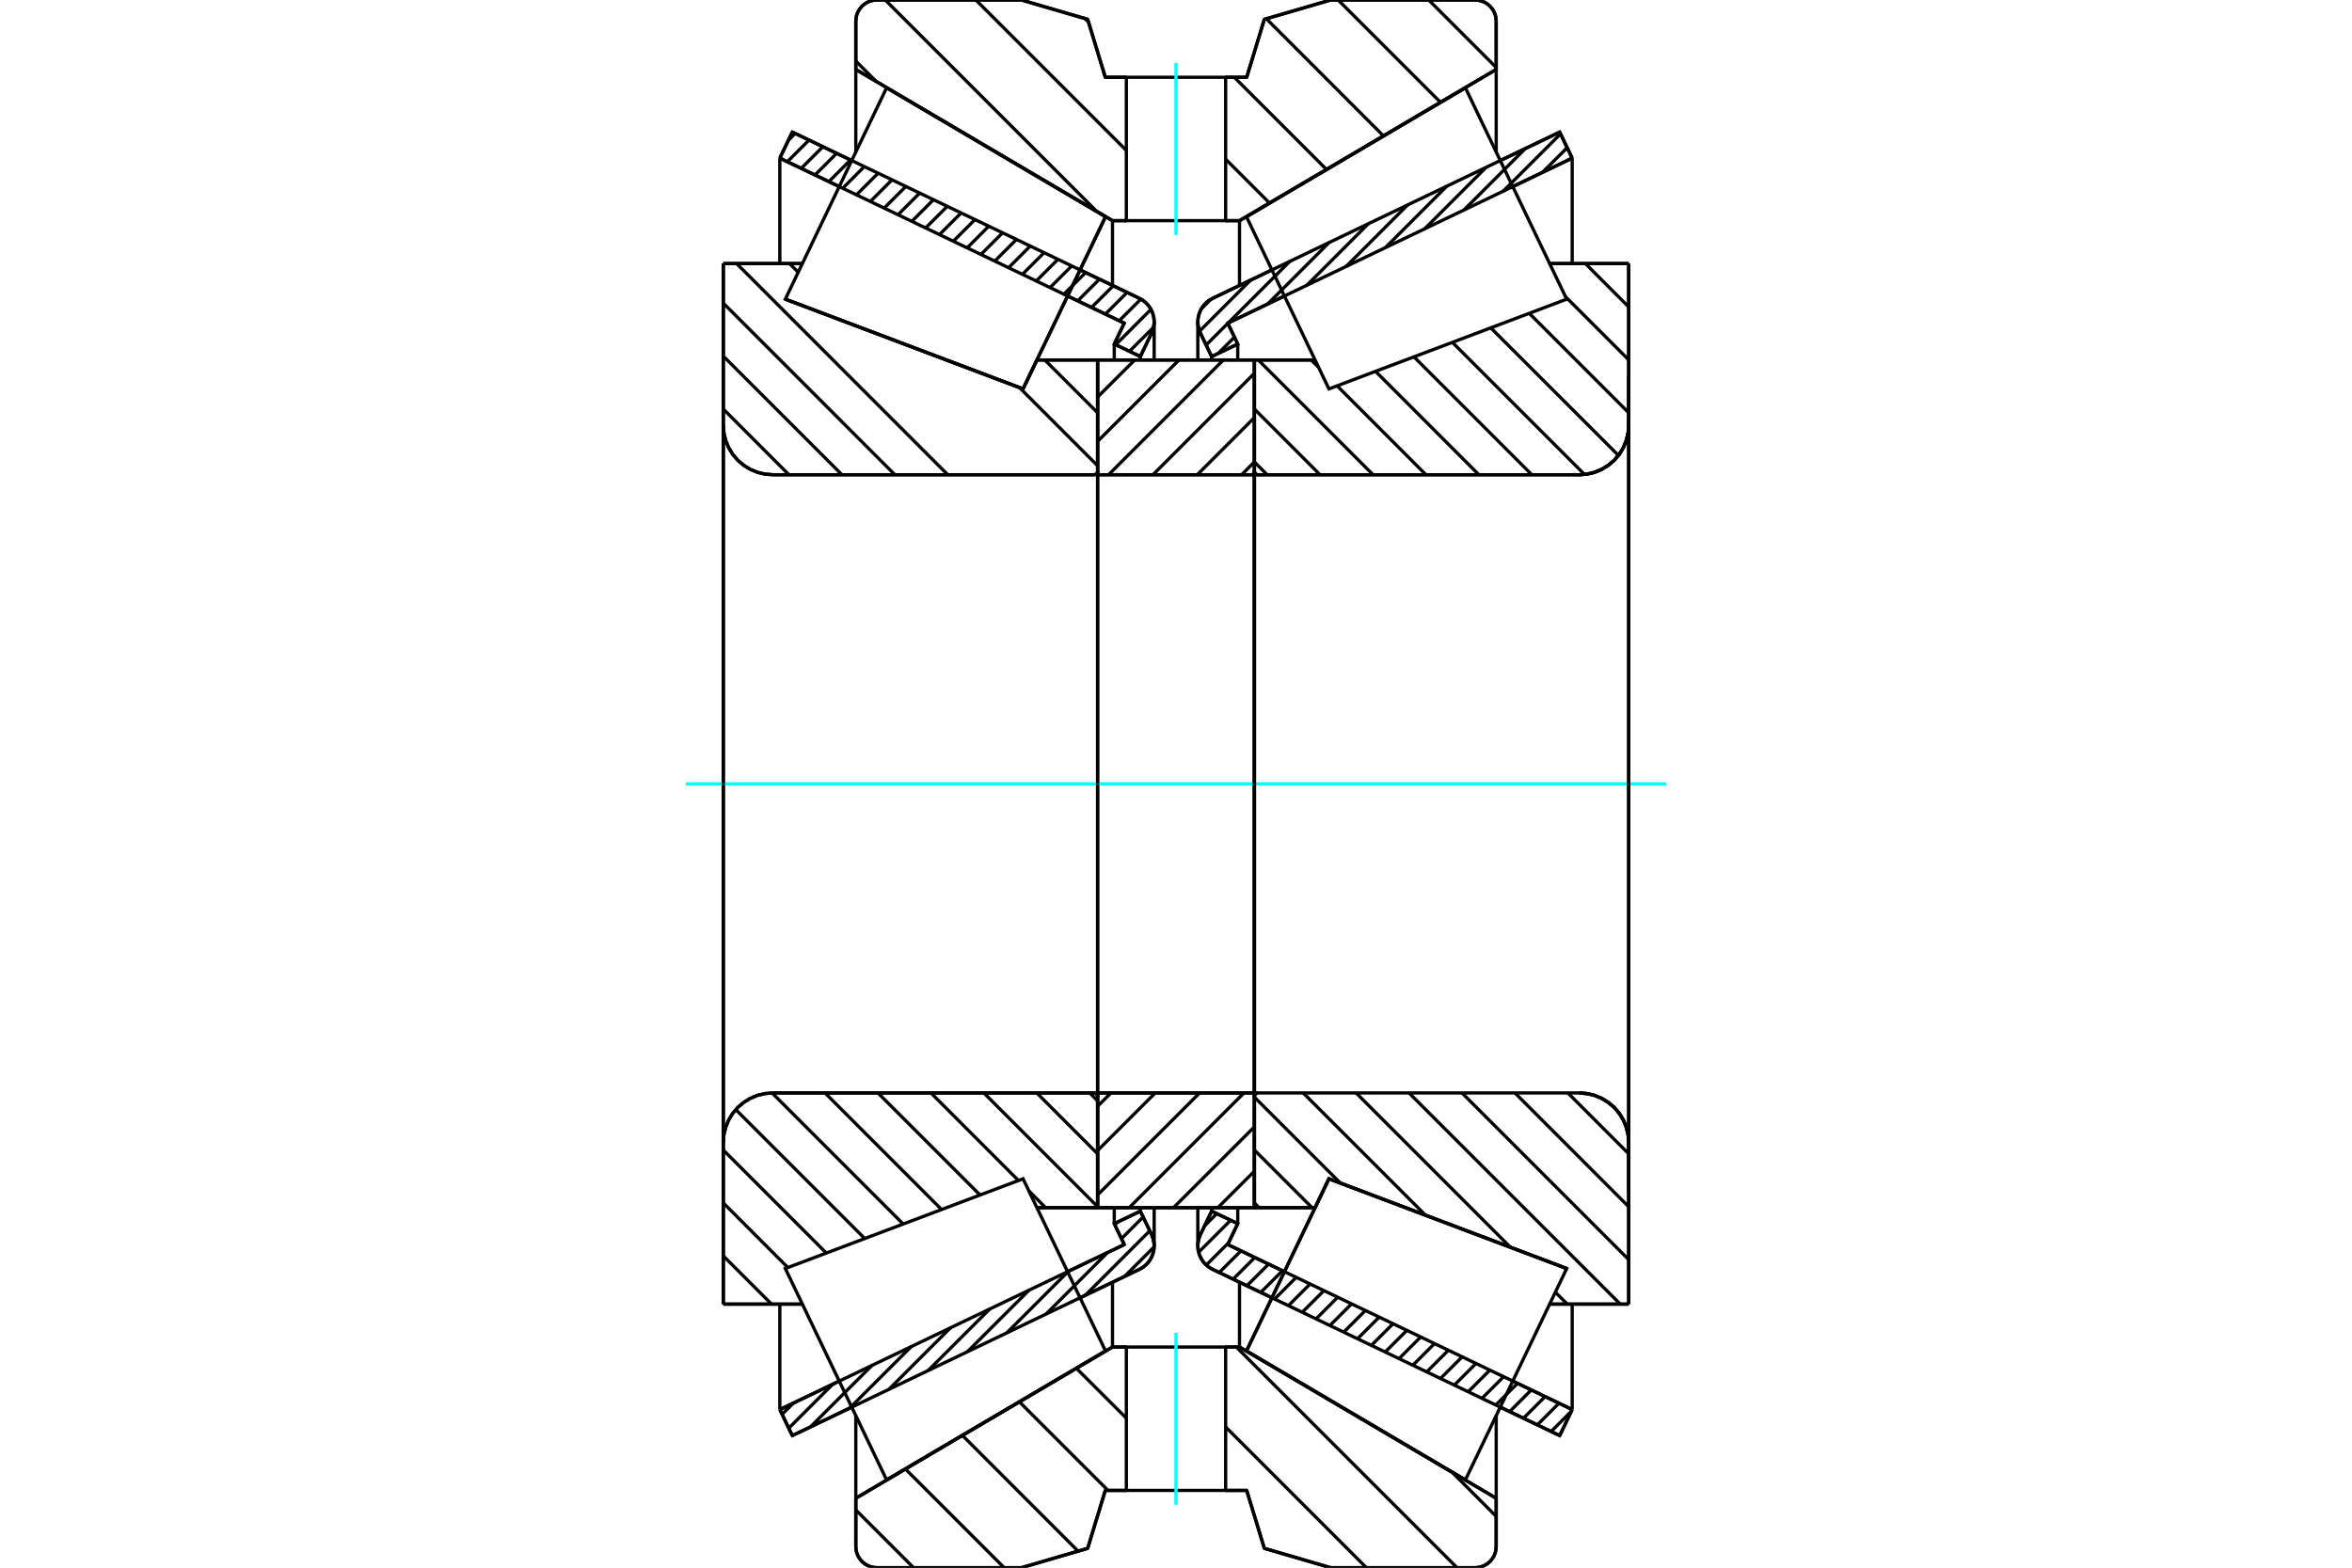 <?xml version="1.0" standalone="no"?>
<!DOCTYPE svg PUBLIC "-//W3C//DTD SVG 1.1//EN"
	"http://www.w3.org/Graphics/SVG/1.1/DTD/svg11.dtd">
<svg xmlns="http://www.w3.org/2000/svg" height="100%" width="100%" viewBox="0 0 36000 24000">
	<rect x="-1800" y="-1200" width="39600" height="26400" style="fill:#FFF"/>
	<g style="fill:none; fill-rule:evenodd" transform="matrix(1 0 0 1 0 0)">
		<g style="fill:none; stroke:#000; stroke-width:50; shape-rendering:geometricPrecision">
			<line x1="19468" y1="19868" x2="18561" y2="19433"/>
			<line x1="23873" y1="21978" x2="22963" y2="21542"/>
			<line x1="24064" y1="21579" x2="23873" y2="21978"/>
			<line x1="23154" y1="21143" x2="24064" y2="21579"/>
			<line x1="18792" y1="19053" x2="19659" y2="19468"/>
			<line x1="18945" y1="18733" x2="18792" y2="19053"/>
			<line x1="18546" y1="18542" x2="18945" y2="18733"/>
			<line x1="18373" y1="18901" x2="18546" y2="18542"/>
			<polyline points="18373,18901 18352,18957 18339,19014 18334,19074 18339,19137 18355,19199 18380,19258 18414,19312 18456,19360 18505,19401 18561,19433"/>
			<line x1="22963" y1="2458" x2="23873" y2="2022"/>
			<line x1="18561" y1="4567" x2="19468" y2="4132"/>
			<polyline points="18561,4567 18505,4599 18456,4640 18414,4688 18380,4742 18355,4801 18339,4863 18334,4926 18339,4986 18352,5043 18373,5099"/>
			<line x1="18546" y1="5458" x2="18373" y2="5099"/>
			<line x1="18945" y1="5267" x2="18546" y2="5458"/>
			<line x1="18792" y1="4947" x2="18945" y2="5267"/>
			<line x1="19659" y1="4532" x2="18792" y2="4947"/>
			<line x1="24064" y1="2421" x2="23154" y2="2857"/>
			<line x1="23873" y1="2022" x2="24064" y2="2421"/>
			<line x1="18546" y1="18489" x2="18546" y2="18542"/>
			<line x1="18546" y1="5458" x2="18546" y2="5511"/>
			<line x1="18945" y1="18488" x2="18945" y2="18733"/>
			<line x1="18945" y1="5267" x2="18945" y2="5512"/>
			<line x1="24064" y1="19965" x2="24064" y2="21579"/>
			<line x1="24064" y1="2421" x2="24064" y2="4035"/>
			<line x1="18334" y1="18489" x2="18334" y2="19074"/>
			<line x1="18334" y1="4926" x2="18334" y2="5511"/>
			<line x1="13037" y1="21542" x2="12127" y2="21978"/>
			<line x1="17439" y1="19433" x2="16532" y2="19868"/>
			<polyline points="17439,19433 17495,19401 17544,19360 17586,19312 17620,19258 17645,19199 17661,19137 17666,19074 17661,19014 17648,18957 17627,18901"/>
			<line x1="17454" y1="18542" x2="17627" y2="18901"/>
			<line x1="17055" y1="18733" x2="17454" y2="18542"/>
			<line x1="17208" y1="19053" x2="17055" y2="18733"/>
			<line x1="16341" y1="19468" x2="17208" y2="19053"/>
			<line x1="11936" y1="21579" x2="12846" y2="21143"/>
			<line x1="12127" y1="21978" x2="11936" y2="21579"/>
			<line x1="16532" y1="4132" x2="17439" y2="4567"/>
			<line x1="12127" y1="2022" x2="13037" y2="2458"/>
			<line x1="11936" y1="2421" x2="12127" y2="2022"/>
			<line x1="12846" y1="2857" x2="11936" y2="2421"/>
			<line x1="17208" y1="4947" x2="16341" y2="4532"/>
			<line x1="17055" y1="5267" x2="17208" y2="4947"/>
			<line x1="17454" y1="5458" x2="17055" y2="5267"/>
			<line x1="17627" y1="5099" x2="17454" y2="5458"/>
			<polyline points="17627,5099 17648,5043 17661,4986 17666,4926 17661,4863 17645,4801 17620,4742 17586,4688 17544,4640 17495,4599 17439,4567"/>
			<line x1="17055" y1="5512" x2="17055" y2="5267"/>
			<line x1="17055" y1="18733" x2="17055" y2="18488"/>
			<line x1="11936" y1="4035" x2="11936" y2="2421"/>
			<line x1="11936" y1="21579" x2="11936" y2="19965"/>
			<line x1="17454" y1="5511" x2="17454" y2="5458"/>
			<line x1="17454" y1="18542" x2="17454" y2="18489"/>
			<line x1="17666" y1="5511" x2="17666" y2="4926"/>
			<line x1="17666" y1="19074" x2="17666" y2="18489"/>
			<line x1="19200" y1="5511" x2="20129" y2="5511"/>
			<polyline points="19200,7214 19200,7222 19202,7230 19205,7238 19210,7245 19215,7252 19222,7257 19229,7262 19237,7265 19245,7267 19254,7268"/>
			<line x1="24172" y1="7268" x2="19254" y2="7268"/>
			<polyline points="24172,7268 24291,7258 24406,7231 24516,7185 24617,7123 24708,7046 24785,6955 24847,6854 24892,6744 24920,6629 24929,6510"/>
			<line x1="24929" y1="4035" x2="24929" y2="6510"/>
			<line x1="24929" y1="4035" x2="23719" y2="4035"/>
			<line x1="23980" y1="19420" x2="23980" y2="19420"/>
			<line x1="24929" y1="19965" x2="23719" y2="19965"/>
			<line x1="24929" y1="17490" x2="24929" y2="19965"/>
			<polyline points="24929,17490 24920,17371 24892,17256 24847,17146 24785,17045 24708,16954 24617,16877 24516,16815 24406,16769 24291,16742 24172,16732"/>
			<polyline points="19254,16732 19245,16733 19237,16735 19229,16738 19222,16743 19215,16748 19210,16755 19205,16762 19202,16770 19200,16778 19200,16786"/>
			<line x1="20129" y1="18489" x2="19200" y2="18489"/>
			<line x1="20341" y1="18046" x2="20129" y2="18489"/>
			<line x1="23980" y1="19420" x2="20341" y2="18046"/>
			<line x1="23719" y1="4678" x2="23719" y2="4678"/>
			<line x1="23719" y1="19322" x2="23719" y2="19322"/>
			<polyline points="19200,7214 19200,7222 19202,7230 19205,7238 19210,7245 19215,7252 19222,7257 19229,7262 19237,7265 19245,7267 19254,7268"/>
			<polyline points="19254,16732 19245,16733 19237,16735 19229,16738 19222,16743 19215,16748 19210,16755 19205,16762 19202,16770 19200,16778 19200,16786"/>
			<polyline points="24172,7268 24291,7258 24406,7231 24516,7185 24617,7123 24708,7046 24785,6955 24847,6854 24892,6744 24920,6629 24929,6510"/>
			<polyline points="24929,17490 24920,17371 24892,17256 24847,17146 24785,17045 24708,16954 24617,16877 24516,16815 24406,16769 24291,16742 24172,16732"/>
			<line x1="16800" y1="18489" x2="15871" y2="18489"/>
			<polyline points="16800,16786 16800,16778 16798,16770 16795,16762 16790,16755 16785,16748 16778,16743 16771,16738 16763,16735 16755,16733 16746,16732"/>
			<line x1="11828" y1="16732" x2="16746" y2="16732"/>
			<polyline points="11828,16732 11709,16742 11594,16769 11484,16815 11383,16877 11292,16954 11215,17045 11153,17146 11108,17256 11080,17371 11071,17490"/>
			<line x1="11071" y1="19965" x2="11071" y2="17490"/>
			<line x1="11071" y1="19965" x2="12281" y2="19965"/>
			<line x1="12020" y1="4580" x2="12020" y2="4580"/>
			<line x1="11071" y1="4035" x2="12281" y2="4035"/>
			<line x1="11071" y1="6510" x2="11071" y2="4035"/>
			<polyline points="11071,6510 11080,6629 11108,6744 11153,6854 11215,6955 11292,7046 11383,7123 11484,7185 11594,7231 11709,7258 11828,7268"/>
			<line x1="16746" y1="7268" x2="11828" y2="7268"/>
			<polyline points="16746,7268 16755,7267 16763,7265 16771,7262 16778,7257 16785,7252 16790,7245 16795,7238 16798,7230 16800,7222 16800,7214"/>
			<line x1="15871" y1="5511" x2="16800" y2="5511"/>
			<line x1="15659" y1="5954" x2="15871" y2="5511"/>
			<line x1="12020" y1="4580" x2="15659" y2="5954"/>
			<line x1="12281" y1="19322" x2="12281" y2="19322"/>
			<line x1="12281" y1="4678" x2="12281" y2="4678"/>
			<line x1="11071" y1="17490" x2="11071" y2="6510"/>
			<line x1="15634" y1="0" x2="16648" y2="296"/>
			<line x1="13423" y1="0" x2="15634" y2="0"/>
			<polyline points="13423,0 13372,4 13323,16 13276,35 13232,62 13194,95 13161,134 13134,177 13114,224 13103,274 13099,325"/>
			<line x1="13099" y1="1063" x2="13099" y2="325"/>
			<line x1="17028" y1="3378" x2="13099" y2="1063"/>
			<line x1="17240" y1="3378" x2="17028" y2="3378"/>
			<line x1="18972" y1="3378" x2="18760" y2="3378"/>
			<line x1="22901" y1="1063" x2="18972" y2="3378"/>
			<line x1="22901" y1="325" x2="22901" y2="1063"/>
			<polyline points="22901,325 22897,274 22886,224 22866,177 22839,134 22806,95 22768,62 22724,35 22677,16 22628,4 22577,0"/>
			<line x1="20366" y1="0" x2="22577" y2="0"/>
			<line x1="19352" y1="296" x2="20366" y2="0"/>
			<line x1="19082" y1="1183" x2="19352" y2="296"/>
			<line x1="18760" y1="1183" x2="19082" y2="1183"/>
			<line x1="16918" y1="1183" x2="17240" y2="1183"/>
			<line x1="16648" y1="296" x2="16918" y2="1183"/>
			<line x1="16648" y1="23704" x2="15634" y2="24000"/>
			<line x1="16918" y1="22817" x2="16648" y2="23704"/>
			<line x1="19082" y1="22817" x2="18760" y2="22817"/>
			<line x1="17240" y1="22817" x2="16918" y2="22817"/>
			<line x1="19352" y1="23704" x2="19082" y2="22817"/>
			<line x1="20366" y1="24000" x2="19352" y2="23704"/>
			<line x1="22577" y1="24000" x2="20366" y2="24000"/>
			<polyline points="22577,24000 22628,23996 22677,23984 22724,23965 22768,23938 22806,23905 22839,23866 22866,23823 22886,23776 22897,23726 22901,23675"/>
			<line x1="22901" y1="22937" x2="22901" y2="23675"/>
			<line x1="18972" y1="20622" x2="22901" y2="22937"/>
			<line x1="17028" y1="20622" x2="17240" y2="20622"/>
			<line x1="18760" y1="20622" x2="18972" y2="20622"/>
			<line x1="13099" y1="22937" x2="17028" y2="20622"/>
			<line x1="13099" y1="23675" x2="13099" y2="22937"/>
			<polyline points="13099,23675 13103,23726 13114,23776 13134,23823 13161,23866 13194,23905 13232,23938 13276,23965 13323,23984 13372,23996 13423,24000"/>
			<line x1="15634" y1="24000" x2="13423" y2="24000"/>
			<line x1="22901" y1="21671" x2="22901" y2="22937"/>
			<line x1="22901" y1="1063" x2="22901" y2="2329"/>
			<line x1="13099" y1="21671" x2="13099" y2="22937"/>
			<line x1="13099" y1="1063" x2="13099" y2="2329"/>
			<line x1="17028" y1="19630" x2="17028" y2="20622"/>
			<line x1="17028" y1="3378" x2="17028" y2="4370"/>
			<line x1="18972" y1="19630" x2="18972" y2="20622"/>
			<line x1="18972" y1="3378" x2="18972" y2="4370"/>
			<line x1="16800" y1="16732" x2="19200" y2="16732"/>
			<line x1="16800" y1="18489" x2="16800" y2="16732"/>
			<line x1="19200" y1="18489" x2="16800" y2="18489"/>
			<line x1="19200" y1="16732" x2="19200" y2="18489"/>
			<line x1="19200" y1="7268" x2="16800" y2="7268"/>
			<line x1="19200" y1="5511" x2="19200" y2="7268"/>
			<line x1="16800" y1="5511" x2="19200" y2="5511"/>
			<line x1="16800" y1="7268" x2="16800" y2="5511"/>
			<line x1="19200" y1="7268" x2="19200" y2="16732"/>
			<line x1="16800" y1="7268" x2="16800" y2="16732"/>
		</g>
		<g style="fill:none; stroke:#0FF; stroke-width:50; shape-rendering:geometricPrecision">
			<line x1="10498" y1="12000" x2="25502" y2="12000"/>
		</g>
		<g style="fill:none; stroke:#000; stroke-width:50; shape-rendering:geometricPrecision">
			<line x1="21868" y1="0" x2="22901" y2="1033"/>
			<line x1="20482" y1="0" x2="22048" y2="1566"/>
			<line x1="19383" y1="287" x2="21175" y2="2080"/>
			<line x1="18892" y1="1183" x2="20303" y2="2594"/>
			<line x1="16607" y1="284" x2="16661" y2="338"/>
			<line x1="18760" y1="2437" x2="19431" y2="3108"/>
			<line x1="14937" y1="0" x2="17240" y2="2303"/>
			<line x1="13550" y1="0" x2="16785" y2="3235"/>
			<line x1="13099" y1="935" x2="13412" y2="1248"/>
			<line x1="22226" y1="22539" x2="22901" y2="23214"/>
			<line x1="18923" y1="20622" x2="22301" y2="24000"/>
			<line x1="18760" y1="21846" x2="20914" y2="24000"/>
			<line x1="16476" y1="20948" x2="17240" y2="21711"/>
			<line x1="15603" y1="21461" x2="16959" y2="22817"/>
			<line x1="14731" y1="21975" x2="16502" y2="23747"/>
			<line x1="13858" y1="22489" x2="15369" y2="24000"/>
			<line x1="13099" y1="23116" x2="13983" y2="24000"/>
			<polyline points="18760,1183 19082,1183 19352,296 20366,0 22577,0"/>
			<polyline points="22901,325 22897,274 22886,224 22866,177 22839,134 22806,95 22768,62 22724,35 22677,16 22628,4 22577,0"/>
			<polyline points="22901,325 22901,1063 18972,3378 18760,3378"/>
			<polyline points="17240,1183 16918,1183 16648,296 15634,0 13423,0 13372,4 13323,16 13276,35 13232,62 13194,95 13161,134 13134,177 13114,224 13103,274 13099,325 13099,1063 17028,3378 17240,3378"/>
			<polyline points="17240,20622 17028,20622 13099,22937 13099,23675 13103,23726 13114,23776 13134,23823 13161,23866 13194,23905 13232,23938 13276,23965 13323,23984 13372,23996 13423,24000 15634,24000 16648,23704 16918,22817 17240,22817"/>
			<polyline points="18760,20622 18972,20622 22901,22937 22901,23675"/>
			<polyline points="22577,24000 22628,23996 22677,23984 22724,23965 22768,23938 22806,23905 22839,23866 22866,23823 22886,23776 22897,23726 22901,23675"/>
			<polyline points="22577,24000 20366,24000 19352,23704 19082,22817 18760,22817"/>
			<line x1="15992" y1="5511" x2="16800" y2="6319"/>
			<line x1="15605" y1="5934" x2="16800" y2="7130"/>
			<line x1="14302" y1="5442" x2="14302" y2="5442"/>
			<line x1="12085" y1="4035" x2="12218" y2="4168"/>
			<line x1="13000" y1="4950" x2="13000" y2="4950"/>
			<line x1="11275" y1="4035" x2="14507" y2="7268"/>
			<line x1="11071" y1="4641" x2="13697" y2="7268"/>
			<line x1="11071" y1="5452" x2="12887" y2="7268"/>
			<line x1="11071" y1="6262" x2="12076" y2="7268"/>
			<line x1="16679" y1="16732" x2="16800" y2="16853"/>
			<line x1="15869" y1="16732" x2="16800" y2="17664"/>
			<line x1="15059" y1="16732" x2="16800" y2="18474"/>
			<line x1="14249" y1="16732" x2="15588" y2="18072"/>
			<line x1="15748" y1="18232" x2="16005" y2="18489"/>
			<line x1="13438" y1="16732" x2="15000" y2="18294"/>
			<line x1="12628" y1="16732" x2="14412" y2="18517"/>
			<line x1="11818" y1="16733" x2="13824" y2="18739"/>
			<line x1="11262" y1="16987" x2="13236" y2="18961"/>
			<line x1="11071" y1="17606" x2="12648" y2="19183"/>
			<line x1="11071" y1="18416" x2="12060" y2="19406"/>
			<line x1="11071" y1="19227" x2="11809" y2="19965"/>
			<polyline points="16800,12000 16800,5511 16800,7214"/>
			<polyline points="16746,7268 16755,7267 16763,7265 16771,7262 16778,7257 16785,7252 16790,7245 16795,7238 16798,7230 16800,7222 16800,7214"/>
			<line x1="16746" y1="7268" x2="11828" y2="7268"/>
			<polyline points="11071,6510 11080,6629 11108,6744 11153,6854 11215,6955 11292,7046 11383,7123 11484,7185 11594,7231 11709,7258 11828,7268"/>
			<line x1="11071" y1="6510" x2="11071" y2="4035"/>
			<line x1="11071" y1="6510" x2="11071" y2="12000"/>
			<line x1="11071" y1="4035" x2="12281" y2="4035"/>
			<line x1="15871" y1="5511" x2="16800" y2="5511"/>
			<line x1="16800" y1="18489" x2="15871" y2="18489"/>
			<line x1="12281" y1="19965" x2="11071" y2="19965"/>
			<line x1="11071" y1="12000" x2="11071" y2="17490"/>
			<line x1="11071" y1="19965" x2="11071" y2="17490"/>
			<polyline points="11828,16732 11709,16742 11594,16769 11484,16815 11383,16877 11292,16954 11215,17045 11153,17146 11108,17256 11080,17371 11071,17490"/>
			<line x1="11828" y1="16732" x2="16746" y2="16732"/>
			<polyline points="16800,16786 16800,16778 16798,16770 16795,16762 16790,16755 16785,16748 16778,16743 16771,16738 16763,16735 16755,16733 16746,16732"/>
			<polyline points="16800,16786 16800,18489 16800,12000"/>
			<line x1="24266" y1="4035" x2="24929" y2="4699"/>
			<line x1="23961" y1="4541" x2="24929" y2="5509"/>
			<line x1="23406" y1="4796" x2="24929" y2="6319"/>
			<line x1="22818" y1="5019" x2="24772" y2="6972"/>
			<line x1="22230" y1="5241" x2="24252" y2="7263"/>
			<line x1="21642" y1="5463" x2="23447" y2="7268"/>
			<line x1="21054" y1="5685" x2="22636" y2="7268"/>
			<line x1="20466" y1="5907" x2="21826" y2="7268"/>
			<line x1="20069" y1="5511" x2="20183" y2="5625"/>
			<line x1="19259" y1="5511" x2="21016" y2="7268"/>
			<line x1="19200" y1="6262" x2="20205" y2="7268"/>
			<line x1="19200" y1="7072" x2="19395" y2="7268"/>
			<line x1="23998" y1="16732" x2="24929" y2="17664"/>
			<line x1="23188" y1="16732" x2="24929" y2="18474"/>
			<line x1="22377" y1="16732" x2="24929" y2="19284"/>
			<line x1="21567" y1="16732" x2="24800" y2="19965"/>
			<line x1="23806" y1="19782" x2="23989" y2="19965"/>
			<line x1="20757" y1="16732" x2="23120" y2="19096"/>
			<line x1="19947" y1="16732" x2="21818" y2="18603"/>
			<line x1="19200" y1="16796" x2="20515" y2="18111"/>
			<line x1="19200" y1="17606" x2="20083" y2="18489"/>
			<line x1="19200" y1="18416" x2="19272" y2="18489"/>
			<polyline points="19200,12000 19200,5511 19200,7214 19200,7222 19202,7230 19205,7238 19210,7245 19215,7252 19222,7257 19229,7262 19237,7265 19245,7267 19254,7268 24172,7268 24291,7258 24406,7231 24516,7185 24617,7123 24708,7046 24785,6955 24847,6854 24892,6744 24920,6629 24929,6510 24929,4035"/>
			<line x1="24929" y1="6510" x2="24929" y2="12000"/>
			<line x1="24929" y1="4035" x2="23719" y2="4035"/>
			<line x1="20129" y1="5511" x2="19200" y2="5511"/>
			<line x1="19200" y1="18489" x2="20129" y2="18489"/>
			<line x1="23719" y1="19965" x2="24929" y2="19965"/>
			<line x1="24929" y1="12000" x2="24929" y2="17490"/>
			<polyline points="24929,19965 24929,17490 24920,17371 24892,17256 24847,17146 24785,17045 24708,16954 24617,16877 24516,16815 24406,16769 24291,16742 24172,16732 19254,16732 19245,16733 19237,16735 19229,16738 19222,16743 19215,16748 19210,16755 19205,16762 19202,16770 19200,16778 19200,16786 19200,18489 19200,12000"/>
			<line x1="19200" y1="17930" x2="18640" y2="18489"/>
			<line x1="19200" y1="17251" x2="17961" y2="18489"/>
			<line x1="19040" y1="16732" x2="17283" y2="18489"/>
			<line x1="18361" y1="16732" x2="16800" y2="18293"/>
			<line x1="17682" y1="16732" x2="16800" y2="17614"/>
			<line x1="17004" y1="16732" x2="16800" y2="16936"/>
			<line x1="19200" y1="7072" x2="19004" y2="7268"/>
			<line x1="19200" y1="6393" x2="18325" y2="7268"/>
			<line x1="19200" y1="5715" x2="17647" y2="7268"/>
			<line x1="18725" y1="5511" x2="16968" y2="7268"/>
			<line x1="18046" y1="5511" x2="16800" y2="6757"/>
			<line x1="17368" y1="5511" x2="16800" y2="6078"/>
			<polyline points="16800,7268 16800,5511 19200,5511 19200,7268 16800,7268"/>
			<polyline points="16800,16732 19200,16732 19200,18489 16800,18489 16800,16732"/>
			<polyline points="18000,22817 18760,22817 18760,20622 17240,20622 17240,22817 18000,22817"/>
		</g>
		<g style="fill:none; stroke:#0FF; stroke-width:50; shape-rendering:geometricPrecision">
			<line x1="18000" y1="23036" x2="18000" y2="20403"/>
		</g>
		<g style="fill:none; stroke:#000; stroke-width:50; shape-rendering:geometricPrecision">
			<polyline points="18000,3378 18760,3378 18760,1183 17240,1183 17240,3378 18000,3378"/>
		</g>
		<g style="fill:none; stroke:#0FF; stroke-width:50; shape-rendering:geometricPrecision">
			<line x1="18000" y1="3597" x2="18000" y2="964"/>
		</g>
		<g style="fill:none; stroke:#000; stroke-width:50; shape-rendering:geometricPrecision">
			<line x1="24929" y1="18247" x2="24929" y2="5753"/>
			<line x1="19200" y1="16786" x2="19200" y2="7214"/>
			<polyline points="16290,4637 15659,5954 12020,4580 12020,4580"/>
			<polyline points="16921,3319 16921,3319 16290,4637"/>
			<polyline points="19710,19363 20341,18046 23980,19420 23980,19420"/>
			<polyline points="19079,20681 19079,20681 19710,19363"/>
			<polyline points="16290,19363 16921,20681 13570,22655 12795,21038 12020,19420 15659,18046 16290,19363"/>
			<polyline points="16290,4637 15659,5954 12020,4580 12795,2962 13570,1345 16921,3319 16290,4637"/>
			<polyline points="19710,19363 20341,18046 23980,19420 23205,21038 22430,22655 19079,20681 19710,19363"/>
			<polyline points="19710,4637 19079,3319 22430,1345 23205,2962 23980,4580 20341,5954 19710,4637"/>
			<line x1="17665" y1="19089" x2="17212" y2="19542"/>
			<line x1="17598" y1="18843" x2="16611" y2="19830"/>
			<line x1="17497" y1="18631" x2="17165" y2="18963"/>
			<line x1="16953" y1="19175" x2="16010" y2="20118"/>
			<line x1="17106" y1="18709" x2="17064" y2="18751"/>
			<line x1="16352" y1="19463" x2="15409" y2="20406"/>
			<line x1="15751" y1="19751" x2="14808" y2="20693"/>
			<line x1="15150" y1="20039" x2="14207" y2="20981"/>
			<line x1="14549" y1="20327" x2="13606" y2="21269"/>
			<line x1="13948" y1="20615" x2="13005" y2="21557"/>
			<line x1="13347" y1="20903" x2="12404" y2="21845"/>
			<line x1="12746" y1="21191" x2="12073" y2="21864"/>
			<line x1="12145" y1="21479" x2="11971" y2="21652"/>
			<line x1="17657" y1="5010" x2="17288" y2="5378"/>
			<line x1="17617" y1="4736" x2="17077" y2="5277"/>
			<line x1="17462" y1="4579" x2="17131" y2="4910"/>
			<line x1="17251" y1="4477" x2="16919" y2="4809"/>
			<line x1="17039" y1="4375" x2="16707" y2="4707"/>
			<line x1="16828" y1="4274" x2="16496" y2="4606"/>
			<line x1="16616" y1="4173" x2="16284" y2="4504"/>
			<line x1="16404" y1="4071" x2="16072" y2="4403"/>
			<line x1="16193" y1="3970" x2="15861" y2="4302"/>
			<line x1="15981" y1="3868" x2="15649" y2="4200"/>
			<line x1="15769" y1="3767" x2="15437" y2="4099"/>
			<line x1="15558" y1="3666" x2="15226" y2="3997"/>
			<line x1="15346" y1="3564" x2="15014" y2="3896"/>
			<line x1="15134" y1="3463" x2="14803" y2="3795"/>
			<line x1="14923" y1="3361" x2="14591" y2="3693"/>
			<line x1="14711" y1="3260" x2="14379" y2="3592"/>
			<line x1="14499" y1="3159" x2="14168" y2="3490"/>
			<line x1="14288" y1="3057" x2="13956" y2="3389"/>
			<line x1="14076" y1="2956" x2="13744" y2="3288"/>
			<line x1="13865" y1="2854" x2="13533" y2="3186"/>
			<line x1="13653" y1="2753" x2="13321" y2="3085"/>
			<line x1="13441" y1="2651" x2="13109" y2="2983"/>
			<line x1="13230" y1="2550" x2="12898" y2="2882"/>
			<line x1="13018" y1="2449" x2="12686" y2="2781"/>
			<line x1="12806" y1="2347" x2="12474" y2="2679"/>
			<line x1="12595" y1="2246" x2="12263" y2="2578"/>
			<line x1="12383" y1="2144" x2="12051" y2="2476"/>
			<line x1="12171" y1="2043" x2="12067" y2="2147"/>
			<polyline points="11936,2421 12127,2022 17439,4567"/>
			<polyline points="17627,5099 17649,5040 17662,4979 17666,4917 17659,4855 17643,4794 17618,4737 17584,4684 17542,4638 17494,4598 17439,4567"/>
			<polyline points="17627,5099 17454,5458 17055,5267 17208,4947 11936,2421"/>
			<polyline points="11936,21579 17208,19053 17055,18733 17454,18542 17627,18901"/>
			<polyline points="17439,19433 17494,19402 17542,19362 17584,19316 17618,19263 17643,19206 17659,19145 17666,19083 17662,19021 17649,18960 17627,18901"/>
			<polyline points="17439,19433 12127,21978 11936,21579"/>
			<line x1="24051" y1="21606" x2="23742" y2="21915"/>
			<line x1="23862" y1="21482" x2="23530" y2="21814"/>
			<line x1="23650" y1="21380" x2="23318" y2="21712"/>
			<line x1="23438" y1="21279" x2="23107" y2="21611"/>
			<line x1="23227" y1="21178" x2="22895" y2="21510"/>
			<line x1="23015" y1="21076" x2="22683" y2="21408"/>
			<line x1="22804" y1="20975" x2="22472" y2="21307"/>
			<line x1="22592" y1="20873" x2="22260" y2="21205"/>
			<line x1="22380" y1="20772" x2="22048" y2="21104"/>
			<line x1="22169" y1="20671" x2="21837" y2="21003"/>
			<line x1="21957" y1="20569" x2="21625" y2="20901"/>
			<line x1="21745" y1="20468" x2="21413" y2="20800"/>
			<line x1="21534" y1="20366" x2="21202" y2="20698"/>
			<line x1="21322" y1="20265" x2="20990" y2="20597"/>
			<line x1="21110" y1="20164" x2="20778" y2="20496"/>
			<line x1="20899" y1="20062" x2="20567" y2="20394"/>
			<line x1="20687" y1="19961" x2="20355" y2="20293"/>
			<line x1="20475" y1="19859" x2="20144" y2="20191"/>
			<line x1="20264" y1="19758" x2="19932" y2="20090"/>
			<line x1="20052" y1="19657" x2="19720" y2="19989"/>
			<line x1="19840" y1="19555" x2="19509" y2="19887"/>
			<line x1="19629" y1="19454" x2="19297" y2="19786"/>
			<line x1="19417" y1="19352" x2="19085" y2="19684"/>
			<line x1="19206" y1="19251" x2="18874" y2="19583"/>
			<line x1="18994" y1="19150" x2="18662" y2="19481"/>
			<line x1="18805" y1="19026" x2="18463" y2="19367"/>
			<line x1="18836" y1="18681" x2="18346" y2="19171"/>
			<line x1="18624" y1="18580" x2="18438" y2="18766"/>
			<line x1="23987" y1="2261" x2="23608" y2="2640"/>
			<line x1="23886" y1="2049" x2="23007" y2="2928"/>
			<line x1="23348" y1="2273" x2="22406" y2="3216"/>
			<line x1="22747" y1="2561" x2="21805" y2="3504"/>
			<line x1="22146" y1="2849" x2="21204" y2="3792"/>
			<line x1="21545" y1="3137" x2="20603" y2="4080"/>
			<line x1="20944" y1="3425" x2="20002" y2="4368"/>
			<line x1="20343" y1="3713" x2="19401" y2="4656"/>
			<line x1="18894" y1="5162" x2="18647" y2="5409"/>
			<line x1="19742" y1="4001" x2="18800" y2="4943"/>
			<line x1="18793" y1="4950" x2="18461" y2="5282"/>
			<line x1="19141" y1="4289" x2="18361" y2="5069"/>
			<line x1="18538" y1="4579" x2="18385" y2="4732"/>
			<polyline points="24064,2421 23873,2022 18561,4567 18506,4598 18458,4638 18416,4684 18382,4737 18357,4794 18341,4855 18334,4917 18338,4979 18351,5040 18373,5099 18546,5458 18945,5267 18792,4947 24064,2421"/>
			<polyline points="24064,21579 18792,19053 18945,18733 18546,18542 18373,18901 18351,18960 18338,19021 18334,19083 18341,19145 18357,19206 18382,19263 18416,19316 18458,19362 18506,19402 18561,19433 23873,21978 24064,21579"/>
		</g>
	</g>
</svg>
